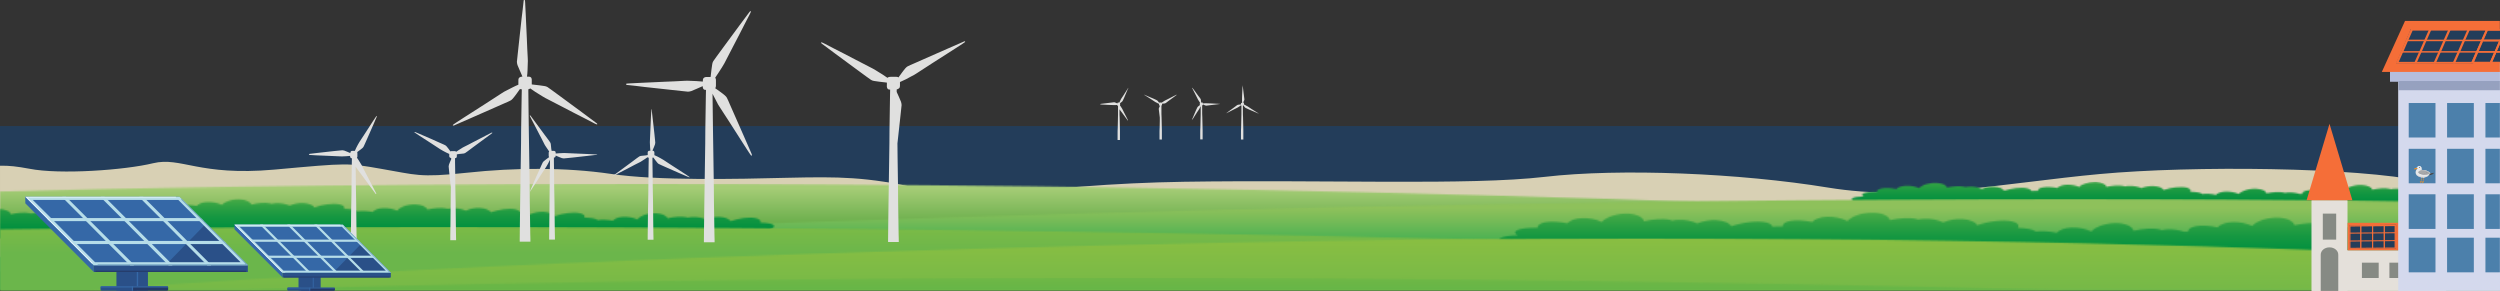 <svg version="1.1" id="Laag_1" xmlns="http://www.w3.org/2000/svg" x="0" y="0" viewBox="0 0 1681.8 195.7" xml:space="preserve" enable-background="new 0 0 1681.8 195.7"><rect x="0" y="0" width="1681.8" height="195.7" fill="#333333" stroke="none"/><style type="text/css">.st0{fill:#233d5a}.st1{fill:#d8d0b4}.st3{fill-rule:evenodd;clip-rule:evenodd;fill:#fff}.st19{fill:#e0e0df}.st20{fill:#2a5088}.st21{fill:#3568a7}.st22{fill:#243a68}.st23{fill:#b6dde9}.st24{fill:#e7f5fb}.st25{fill:#76a9c4}.st26{fill:#e4e0da}.st27{fill:#868a84}.st28{fill:#f56e38}.st31{fill:#4c80ab}.st34{fill:#f49523}.st38{fill:#ef7c2b}.st40{fill:#fff}.st41{fill:#414142}.st44{fill:#a7a9ab}.st46{fill:#808386}</style><path id="Path" class="st0" d="M1681.8 84.8H0v72.7h1681.8z"/><path class="st1" d="M866.5 159.6c-56.6-23.3-72.7-27.3-104.9-27.6s-106.9 2.7-142.9-5.2c-36.1-7.9-54-8-88.9-7.2-34.8.9-87.8 2-118.7-2.6-30.9-4.5-64.4-4.3-97-.8s-34.3 1.3-57.5-2.6c-23.2-4-21.5-4.1-72.1.5-50.7 4.5-62.7-8.8-81.5-4.3-18.8 4.6-62.7 7.8-83.3 3.7-8.1-1.5-13.8-2.2-19.7-2v71.2h907.6c37.2-13.7 48.5-34.1 61.9-48.5 20.7-21.9-46.4 48.7-103 25.4z"/><g id="footer-_x28_1_x29_" transform="translate(.322 .978)"><g id="Group_00000054268152403464217200000012890335326402347407_"><path class="st1" d="M1678.4 24.7c-22.7 1.7-25.6 1.8-48.7-3.1-44.9-9.5-154.6-10.7-217.5-4.9s-123.6 18.8-182.8 9.1-139.9-13.1-190.6-7.2c-50.8 5.9-147.4 1.8-242.7 3.3S627.2 36.7 483.2 55.2 296.9 83.6 201.6 89.3 65 47.9 224 75.8c11 1.9 22.8 3.9 35.2 5.9l1412.5 1.1 6.7-58.1z" transform="translate(.02 99.404)" id="Clipped"/><g id="Clipped_00000036935729403466038450000007301211711592130466_" transform="translate(.02 123.635)"><defs><filter id="Adobe_OpacityMaskFilter" filterUnits="userSpaceOnUse" x="-.3" y="-.9" width="1681.8" height="71.4"><feColorMatrix type="matrix" values="1 0 0 0 0 0 1 0 0 0 0 0 1 0 0 0 0 0 1 0"/></filter></defs><mask maskUnits="userSpaceOnUse" x="-.3" y="-.9" width="1681.8" height="71.4" id="mask-4_00000160176755041516845090000008711958863204178356_"><g filter="url(#Adobe_OpacityMaskFilter)"><path id="path-3_00000076568225256018168740000017507593470494192791_" class="st3" d="M-.3 4.2v66.3h1681.8V37.2C1196.3 6.5 749-.9 432.3-.9 220.3-.9 66.8 2.4-.3 4.2z"/></g></mask><linearGradient id="Path_00000137131940962049561420000008971459844688300938_" gradientUnits="userSpaceOnUse" x1="1314.37" y1="263.931" x2="1314.37" y2="264.403" gradientTransform="matrix(1681.778 0 0 -71.415 -2209637.75 18879.572)"><stop offset="0" stop-color="#68ad4a"/><stop offset=".13" stop-color="#68ad4a"/><stop offset=".86" stop-color="#a5cc76"/><stop offset="1" stop-color="#a5cc76"/></linearGradient><path id="Path_00000027574307337372838910000005605460413621193382_" mask="url(#mask-4_00000160176755041516845090000008711958863204178356_)" fill="url(#Path_00000137131940962049561420000008971459844688300938_)" d="M1681.5-.9H-.3v71.4h1681.8z"/></g><g id="Clipped_00000042715142062905991830000012857921503934356883_" transform="translate(1243.046 122.198)"><defs><filter id="Adobe_OpacityMaskFilter_00000114769912730905890580000011699412977305536950_" filterUnits="userSpaceOnUse" x="-2.1" y="-.9" width="440.6" height="26"><feColorMatrix type="matrix" values="1 0 0 0 0 0 1 0 0 0 0 0 1 0 0 0 0 0 1 0"/></filter></defs><mask maskUnits="userSpaceOnUse" x="-2.1" y="-.9" width="440.6" height="26" id="mask-7_00000121991850591856489540000011734170481218046366_"><g filter="url(#Adobe_OpacityMaskFilter_00000114769912730905890580000011699412977305536950_)"><path id="path-6_00000082338747140323157810000000175545570338617998_" class="st3" d="M155.8 2.7c-2.4-1.1-5.6-1.7-8.8-1.6-3 .1-5.3 1-6.4 2.2-3.5-.7-7.1-.9-9.7-.4-2.3.4-3.4 1.2-3.3 2.3-1.7 0-3.2 0-4.5.1-.1-.8-1.1-1.4-2.9-1.8-3.8-.8-10.3-.1-15.3 1.6-.9-1.4-3.2-2.4-6.5-2.6-3-.2-6.1.4-8.5 1.4-2.4-1.1-5.5-1.7-8.6-1.5-.9 0-1.7.1-2.4.3-.3-.1-.7-.2-1.1-.3-2.9-.6-7.3-.3-11.4.6-.5-1.7-3-2.9-6.8-3.1-4.7-.3-9.8 1.2-12 3.5-2.4-1.1-5.6-1.8-8.8-1.6-3 .1-5.3 1-6.5 2.2-3.5-.7-7.1-.9-9.7-.4-2.3.4-3.4 1.2-3.3 2.3-4.3-.1-7.8.3-9.3 1.1-1 .6-.8 1.3.4 2-3.5.1-6.2.4-7.5 1.1-1.2.7-.7 1.6 1.1 2.4-1.7.2-3.1.5-3.8.9-2.4 1.4 2.2 3.5 10.3 4.8 6.4 1 13.2 1.1 16.9.4 1 0 1.8-.1 2.6-.2.7-.1 1.2-.3 1.7-.5.8.1 1.6.1 2.5 0 3.1-.2 5.5-1 6.6-2.3.8.2 1.7.3 2.6.4 1 .1 2 0 3-.1.4.5 1.2.8 2.5 1.1 4.1.8 11 0 16.2-1.9 2 2.2 6.9 3.7 11.6 3.5.9 0 1.8-.2 2.6-.3.9.2 1.8.4 2.9.4 2.6.1 5.3-.3 7.6-1l.3.3c2 1.3 9.4 1.7 17.1.9.4 1.3 4.6 2.8 10.9 3.7 6.4 1 13.2 1.1 16.9.4.9 0 1.8-.1 2.6-.2.7-.1 1.2-.3 1.7-.5.8.1 1.6.1 2.4 0 3.1-.1 5.5-1 6.6-2.3.8.2 1.7.3 2.6.4 1 .1 2 0 3-.1.4.5 1.3.8 2.5 1.1 4 .8 11 0 16.2-1.9 2 2.2 6.9 3.7 11.6 3.5.9 0 1.8-.2 2.6-.3.9.2 1.8.4 2.9.4 2.6.2 5.3-.3 7.6-1l.3.3c2.1 1.4 10.6 1.7 19 .7 2.9-.4 5.4-.9 7.4-1.4.7.1 1.4.3 2.2.4 6.5 1 13.2 1.1 16.9.4.9 0 1.8-.1 2.6-.2.7-.1 1.2-.3 1.7-.5.8.1 1.6.1 2.4 0 3.1-.2 5.5-1 6.6-2.3.8.2 1.7.3 2.6.4 1 .1 2 0 3-.1.4.5 1.3.8 2.5 1.1 4 .8 11 0 16.2-1.9 2 2.2 6.9 3.7 11.6 3.5.9 0 1.8-.2 2.6-.3.9.2 1.8.4 2.9.4 2.6.1 5.3-.3 7.6-1l.3.3c2.1 1.4 10.6 1.7 19 .7 7.1-.9 11.8-2.5 11.8-3.8 4.1.5 10.4-.3 15.1-2.1 2 2.2 6.9 3.7 11.6 3.5.9 0 1.8-.2 2.6-.3.9.2 1.8.4 2.9.4 2.6.1 5.3-.3 7.6-1l.3.3c2 1.3 9.4 1.7 17.1.9.4 1.3 4.6 2.8 10.9 3.7 6.5 1 13.2 1.1 16.9.4.9 0 1.8-.1 2.6-.2.7-.1 1.2-.3 1.7-.5.8.1 1.6.1 2.5 0 3.1-.2 5.5-1 6.6-2.3.8.2 1.7.3 2.6.4h.3V8c-1.6-.3-3.4-.5-5.1-.4-3 .1-5.3 1-6.5 2.2-3.3-.7-6.7-.9-9.3-.5l-.3-.3c-1.1-.8-4-1.2-7.6-1.3.7-1.2-.2-2.2-2.6-2.8-3.8-.8-10.3-.1-15.3 1.6-.9-1.4-3.2-2.4-6.5-2.6-3-.2-6.1.4-8.5 1.4-2.4-1.1-5.5-1.7-8.6-1.5-.9 0-1.7.1-2.4.3-.3-.1-.7-.2-1.1-.3-2.9-.6-7.3-.3-11.5.6-.5-1.7-3-2.9-6.8-3.1-4.7-.3-9.8 1.3-12 3.5-2.4-1.1-5.6-1.7-8.8-1.6-3 .1-5.3 1-6.5 2.2-3.5-.7-7.1-.9-9.7-.4-2.3.4-3.4 1.2-3.3 2.3h-1.8c-2.2-.7-4.8-1.1-7.3-1-.9 0-1.7.1-2.4.3-.3-.1-.7-.2-1.1-.3-2.9-.6-7.3-.3-11.4.6-.5-1.7-3-2.9-6.8-3.1-4.7-.3-9.7 1.3-12 3.5-2.4-1.1-5.6-1.7-8.8-1.6-3 .1-5.3 1-6.4 2.2-3.3-.7-6.7-.9-9.3-.5l-.3-.3c-1.1-.8-4-1.2-7.7-1.3.7-1.2-.2-2.2-2.6-2.8-3.8-.8-10.3-.1-15.3 1.6-.9-1.4-3.2-2.4-6.5-2.6-3-.2-6.1.4-8.5 1.4-2.4-1.1-5.5-1.7-8.6-1.5-.9 0-1.7.1-2.4.3-.3-.1-.7-.2-1.1-.3-2.9-.6-7.3-.3-11.4.6-.5-1.7-3-2.9-6.8-3.2h-1.1c-4.4 0-8.9 1.5-10.9 3.5"/></g></mask><linearGradient id="Path_00000103236212952126044680000015659558837163501723_" gradientUnits="userSpaceOnUse" x1="-2416.913" y1="250.833" x2="-2416.913" y2="251.747" gradientTransform="matrix(440.58 0 0 -26.009 1065061.5 6542.058)"><stop offset="0" stop-color="#008f3f"/><stop offset=".13" stop-color="#008f3f"/><stop offset=".29" stop-color="#05913f"/><stop offset=".5" stop-color="#159741"/><stop offset=".72" stop-color="#2ea143"/><stop offset=".97" stop-color="#52ae47"/><stop offset="1" stop-color="#58b148"/></linearGradient><path id="Path_00000152221864488608961240000012339964782153696129_" mask="url(#mask-7_00000121991850591856489540000011734170481218046366_)" fill="url(#Path_00000103236212952126044680000015659558837163501723_)" d="M438.5-.9H-2.1v26h440.6z"/></g><g id="Clipped_00000026163067690156004240000011342729326092335783_" transform="translate(.02 133.823)"><defs><filter id="Adobe_OpacityMaskFilter_00000054974032455384618820000002929000907448225421_" filterUnits="userSpaceOnUse" x="-.3" y="-.9" width="1681.8" height="61.2"><feColorMatrix type="matrix" values="1 0 0 0 0 0 1 0 0 0 0 0 1 0 0 0 0 0 1 0"/></filter></defs><mask maskUnits="userSpaceOnUse" x="-.3" y="-.9" width="1681.8" height="61.2" id="mask-10_00000108990384081444369760000016429367921123928250_"><g filter="url(#Adobe_OpacityMaskFilter_00000054974032455384618820000002929000907448225421_)"><path id="path-9_00000039129315486087130990000003575047226680729734_" class="st3" d="M-.3 38.1v22.3h1681.8V1.8c-37.6-.9-136.7-2.7-289.2-2.7-289.8 0-772.5 6.6-1392.6 39z"/></g></mask><linearGradient id="Path_00000062875274826238964640000014215919636610679948_" gradientUnits="userSpaceOnUse" x1="1314.37" y1="252.177" x2="1314.37" y2="252.841" gradientTransform="matrix(1681.778 0 0 -61.247 -2209637.75 15484.38)"><stop offset="0" stop-color="#2faa4f"/><stop offset=".13" stop-color="#2faa4f"/><stop offset=".35" stop-color="#50b253"/><stop offset=".68" stop-color="#7cbc58"/><stop offset=".84" stop-color="#8ec15b"/><stop offset="1" stop-color="#8ec15b"/></linearGradient><path id="Path_00000134252301635582179620000017982510060106841010_" mask="url(#mask-10_00000108990384081444369760000016429367921123928250_)" fill="url(#Path_00000062875274826238964640000014215919636610679948_)" d="M1681.5-.9H-.3v61.2h1681.8z"/></g><g id="Clipped_00000055685854500915754290000010713112556017992606_" transform="translate(1004.473 142.752)"><defs><filter id="Adobe_OpacityMaskFilter_00000002362139003050004480000013933558745462536884_" filterUnits="userSpaceOnUse" x="-3.1" y="-.9" width="680.1" height="41.9"><feColorMatrix type="matrix" values="1 0 0 0 0 0 1 0 0 0 0 0 1 0 0 0 0 0 1 0"/></filter></defs><mask maskUnits="userSpaceOnUse" x="-3.1" y="-.9" width="680.1" height="41.9" id="mask-13_00000052816851884935670800000007526156874392628870_"><g filter="url(#Adobe_OpacityMaskFilter_00000002362139003050004480000013933558745462536884_)"><path id="path-12_00000074424643255094472140000008845911745150222750_" class="st3" d="M237.4 4.7c-3.6-1.8-8.6-2.8-13.3-2.6-4.6.2-8.1 1.6-9.8 3.5-5.3-1.1-10.9-1.4-14.8-.7-3.5.7-5.1 2-5 3.7-2.5 0-4.9 0-7 .2-.2-1.3-1.6-2.3-4.3-2.9-5.8-1.3-15.6-.1-23.3 2.6-1.3-2.2-4.9-3.8-9.9-4.1-4.5-.3-9.2.6-13 2.2-3.6-1.7-8.4-2.7-13.1-2.4-1.3.1-2.6.2-3.7.5-.5-.2-1-.3-1.6-.5-4.4-1-11.1-.5-17.4.9-.8-2.7-4.6-4.7-10.3-5.1C83.7-.4 76 2 72.7 5.6 69.1 3.8 64.1 2.8 59.4 3c-4.6.2-8.1 1.6-9.8 3.5-5.5-1.1-11-1.4-15-.7-3.4.7-5.1 2-5 3.7-6.5-.1-11.9.5-14.1 1.8-1.6.9-1.2 2.1.6 3.3-5.3.1-9.5.7-11.4 1.8-1.8 1.1-1 2.5 1.7 3.9-2.5.3-4.6.8-5.7 1.5-3.7 2.3 3.3 5.7 15.7 7.7 9.8 1.6 20 1.8 25.8.7 1.4 0 2.8-.2 4-.4 1-.2 1.9-.5 2.6-.8 1.2.1 2.5.1 3.8.1 4.8-.2 8.3-1.7 10-3.7 1.2.3 2.5.5 4 .6s3.1.1 4.6-.1c.7.7 1.9 1.3 3.8 1.7 6.2 1.3 16.8 0 24.6-3.1 3.1 3.6 10.5 6 17.6 5.7 1.4-.1 2.8-.3 4-.5 1.3.4 2.8.6 4.5.7 4 .2 8.1-.4 11.6-1.6.1.2.3.3.5.5 3 2.1 14.3 2.7 26.1 1.4.6 2.1 7 4.5 16.6 6 9.8 1.6 20.1 1.8 25.8.7 1.4 0 2.8-.2 4-.4 1-.2 1.9-.5 2.6-.8 1.2.1 2.5.1 3.8.1 4.8-.2 8.4-1.7 10-3.7 1.2.3 2.5.5 4 .6s3.1.1 4.6-.1c.7.7 1.9 1.3 3.8 1.7 6.1 1.3 16.8 0 24.6-3.1 3.1 3.6 10.5 6 17.6 5.7 1.4-.1 2.8-.3 4-.5 1.3.4 2.8.6 4.5.7 4 .2 8.1-.4 11.6-1.6.1.2.3.3.5.5 3.2 2.3 16.2 2.8 29 1.1 4.4-.6 8.2-1.4 11.2-2.2l3.3.6c9.8 1.6 20.1 1.8 25.7.7 1.4 0 2.8-.2 4-.4 1-.2 1.9-.5 2.6-.8 1.2.1 2.5.1 3.8.1 4.8-.2 8.3-1.7 10-3.7 1.2.3 2.5.5 4 .6s3.1.1 4.6-.1c.7.7 1.9 1.3 3.8 1.7 6.2 1.3 16.8 0 24.7-3.1 3.1 3.6 10.5 6 17.6 5.7 1.4-.1 2.8-.3 4-.5 1.3.4 2.8.6 4.4.7 4 .2 8.1-.4 11.6-1.6.1.2.3.3.5.5 3.2 2.3 16.2 2.8 29 1.1 10.8-1.5 18-4 18-6.2 6.3.8 15.9-.5 23.1-3.3 3.1 3.6 10.5 6 17.6 5.7 1.4-.1 2.8-.3 4-.5 1.3.4 2.8.6 4.5.7 4 .2 8.1-.4 11.6-1.6.1.2.3.3.5.5 3 2.1 14.3 2.7 26.1 1.4.6 2.1 7 4.5 16.6 6 9.8 1.6 20.1 1.8 25.8.7 1.4 0 2.8-.2 4-.4 1-.2 1.9-.5 2.6-.8 1.2.1 2.5.1 3.8.1 4.8-.2 8.3-1.7 10-3.7 1.2.3 2.5.5 4 .6s3.1.1 4.6-.1c.7.7 1.9 1.3 3.8 1.7.3.1.7.1 1 .2v-25c-1.3.7-2.4 1.6-3.3 2.5-3.6-1.8-8.5-2.8-13.3-2.6-4.6.2-8.1 1.6-9.8 3.5-5.1-1-10.2-1.4-14.1-.8-.1-.1-.3-.3-.5-.4-1.7-1.2-6-1.9-11.6-2.1 1.1-1.9-.2-3.6-4-4.4-5.8-1.3-15.6-.1-23.3 2.6-1.3-2.2-4.9-3.8-9.9-4.1-4.5-.3-9.2.6-13 2.2-3.6-1.7-8.4-2.7-13.1-2.4-1.3.1-2.6.2-3.7.5-.5-.2-1-.3-1.6-.5-4.4-1-11.1-.5-17.4.9-.8-2.7-4.6-4.7-10.3-5.1-7.2-.4-14.9 2-18.2 5.6-3.6-1.8-8.5-2.8-13.4-2.6-4.6.2-8.1 1.6-9.8 3.5-5.3-1.1-10.9-1.4-14.8-.7-3.5.7-5.1 2-5 3.7h-2.8c-3.3-1.2-7.3-1.8-11.2-1.6-1.3.1-2.6.2-3.7.5-.5-.2-1-.3-1.6-.5-4.4-1-11.1-.5-17.4.9-.8-2.7-4.6-4.7-10.3-5.1-7.2-.4-14.9 2-18.2 5.6-3.6-1.8-8.5-2.8-13.4-2.6-4.6.2-8.1 1.6-9.8 3.5-5-1-10.2-1.4-14.1-.8-.1-.1-.3-.3-.5-.4-1.7-1.2-6.1-1.9-11.6-2.1 1.1-1.9-.2-3.6-4-4.4-5.8-1.3-15.6-.1-23.3 2.6-1.3-2.2-4.9-3.8-9.9-4.1-4.5-.3-9.2.6-13 2.2-3.6-1.7-8.4-2.7-13.1-2.4-1.3.1-2.6.2-3.7.5-.5-.2-1-.3-1.6-.5-4.4-1-11.1-.5-17.4.9-.8-2.7-4.6-4.7-10.3-5.1h-1.7c-6.7 0-13.5 2.3-16.6 5.7"/></g></mask><linearGradient id="Path_00000108299567418977674950000006101377349018376118_" gradientUnits="userSpaceOnUse" x1="-1700.141" y1="238.656" x2="-1700.141" y2="239.57" gradientTransform="matrix(680.09 0 0 -41.89 1156585.75 10031.978)"><stop offset="0" stop-color="#008f3f"/><stop offset=".13" stop-color="#008f3f"/><stop offset=".29" stop-color="#05913f"/><stop offset=".5" stop-color="#159741"/><stop offset=".72" stop-color="#2ea143"/><stop offset=".97" stop-color="#52ae47"/><stop offset="1" stop-color="#58b148"/></linearGradient><path id="Path_00000045580090770946403410000005091880779963958690_" mask="url(#mask-13_00000052816851884935670800000007526156874392628870_)" fill="url(#Path_00000108299567418977674950000006101377349018376118_)" d="M677-.9H-3.1V41H677z"/></g><g id="Clipped_00000070812695748027792860000010271471054738353306_" transform="translate(0 133.464)"><defs><filter id="Adobe_OpacityMaskFilter_00000094587108765229332460000008471505905221195933_" filterUnits="userSpaceOnUse" x="-.3" y="-1" width="522.2" height="33.7"><feColorMatrix type="matrix" values="1 0 0 0 0 0 1 0 0 0 0 0 1 0 0 0 0 0 1 0"/></filter></defs><mask maskUnits="userSpaceOnUse" x="-.3" y="-1" width="522.2" height="33.7" id="mask-16_00000137845431333641650960000012579520270218750397_"><g filter="url(#Adobe_OpacityMaskFilter_00000094587108765229332460000008471505905221195933_)"><path id="path-15_00000113330886496701510750000012648481658667593889_" class="st3" d="M148.7 3.2c-2.9-1.2-6.5-1.9-9.9-1.7-3.3.2-5.6 1.2-6.7 2.6-4-.7-7.9-.9-10.7-.3-2.4.5-3.5 1.5-3.2 2.7-4.7 0-8.5.5-9.9 1.5-1 .7-.6 1.5.8 2.3-3.8.1-6.8.6-8 1.4-.3.2-.5.5-.5.7-1.7-.3-3.5-.4-5.3-.3-3.3.2-5.6 1.2-6.7 2.6-3.7-.7-7.5-.9-10.2-.4-.1-.1-.2-.2-.4-.3-1.3-.9-4.6-1.3-8.6-1.4.5-1.4-.6-2.6-3.4-3.1-4.3-.8-11.2.1-16.5 2.1-1.2-1.6-3.9-2.7-7.6-2.9-3.3-.1-6.6.5-9.1 1.7-2.8-1.2-6.3-1.8-9.6-1.6-1 .1-1.8.2-2.6.4l-1.2-.3c-3.3-.6-8-.3-12.4.8-.6-1.9-3.4-3.2-7.3-3.5V26c3-.5 6-1.3 8.5-2.3 2.6 2.5 8.2 4.2 13.3 3.9 1-.1 2-.2 2.8-.4 1 .2 2.1.4 3.3.5 2.9.1 5.8-.4 8.1-1.3l.4.4c2.4 1.5 10.5 1.8 18.9.8.7 1.5 5.5 3.1 12.6 4.1 7.2 1 14.6 1 18.5.2 1 0 2-.1 2.8-.3.7-.2 1.3-.4 1.8-.6.9.1 1.8.1 2.7 0 3.4-.2 5.8-1.3 6.8-2.8.9.2 1.9.3 2.9.4 1.1 0 2.2 0 3.3-.1.6.5 1.5.9 2.9 1.2 3.1.6 7.5.3 11.6-.6 3.2.3 6.2.3 8.7.2 2.9 1.3 6.7 2.1 10.2 1.9 1-.1 2-.2 2.8-.4 1 .2 2.1.4 3.3.5 2.9.1 5.8-.4 8.1-1.3l.4.4c2.6 1.6 11.9 1.8 20.9.5 4.7-.7 8.4-1.7 10.4-2.8.8.1 1.7.1 2.5 0 1-.1 2-.2 2.8-.4 1 .2 2.1.4 3.3.5 2.9.1 5.8-.4 8.1-1.3l.4.4c2.4 1.5 10.5 1.8 18.9.8.7 1.5 5.5 3.1 12.6 4.1 7.2 1 14.6 1.1 18.5.2 1 0 2-.1 2.9-.3.7-.2 1.3-.4 1.8-.6.9.1 1.8.1 2.7 0 3.4-.2 5.8-1.3 6.8-2.8.9.2 1.9.3 2.9.4 1.1.1 2.2 0 3.3-.1.6.5 1.5.9 2.9 1.2 4.6.9 12-.2 17.3-2.5 2.6 2.5 8.2 4.2 13.3 3.9 1-.1 2-.2 2.8-.4 1 .2 2.1.4 3.3.5 2.9.1 5.8-.4 8.1-1.3l.4.4c2.6 1.6 11.9 1.8 20.9.5 7.6-1.2 12.5-3.1 12.2-4.7 1.6-.2 3.1-.6 4.5-1.1l.4.4c2.4 1.5 10.5 1.8 18.9.8.7 1.5 5.5 3.1 12.6 4.1 7.2 1 14.6 1.1 18.5.2 1 0 2-.2 2.9-.3.7-.2 1.3-.4 1.8-.6.9.1 1.8.1 2.7 0 3.4-.2 5.8-1.3 6.8-2.8.9.2 1.9.3 2.9.4 1.1 0 2.2 0 3.3-.1.6.5 1.5.9 2.9 1.2 4.6.9 12-.2 17.3-2.5 2.6 2.5 8.2 4.2 13.3 3.9 1-.1 2-.2 2.8-.4 1 .2 2.1.4 3.3.5 2.9.1 5.8-.4 8.1-1.3l.4.4c2.6 1.6 11.9 1.8 20.9.5 9-1.4 14.2-3.8 11.6-5.4-.2-.2-.5-.3-.9-.4 2.7-.9 4.1-1.9 3.8-2.8 5.7-1.4 8.6-3.2 6.6-4.5-1.3-.9-4.6-1.3-8.6-1.4.5-1.4-.6-2.6-3.4-3.1-4.3-.8-11.2.1-16.5 2.1-1.2-1.6-3.9-2.7-7.6-2.9-3.3-.1-6.6.5-9.1 1.7-2.8-1.2-6.3-1.8-9.6-1.6-.9.1-1.8.2-2.6.4l-1.2-.3c-3.3-.6-8-.3-12.4.8-.9-1.9-3.8-3.3-7.9-3.5-5.2-.2-10.4 1.6-12.4 4.2-2.8-1.2-6.4-1.9-9.8-1.7-3.3.2-5.6 1.2-6.7 2.6-3.7-.7-7.5-.9-10.2-.4-.1-.1-.2-.2-.4-.3-1.3-.9-4.6-1.3-8.6-1.4.5-1.4-.6-2.6-3.4-3.1-4.3-.8-11.2.1-16.5 2.1-1.2-1.6-3.9-2.7-7.6-2.9-3.3-.1-6.6.5-9.1 1.7-2-.8-4.3-1.4-6.7-1.6-.4-.8-1.5-1.4-3.3-1.8-4.3-.8-11 .1-16.2 2-1.2-1.6-3.9-2.7-7.6-2.9-3.4-.2-6.8.6-9.3 1.8-2.8-1.2-6.3-1.8-9.6-1.6-1 .1-1.8.2-2.6.4l-1.2-.3c-3.3-.6-8-.3-12.4.8-.9-1.9-3.8-3.3-8-3.5-5.2-.2-10.4 1.6-12.4 4.2-2.8-1.2-6.4-1.9-9.8-1.7-3.3.2-5.6 1.2-6.7 2.6-3.7-.7-7.5-.9-10.2-.4-.1-.1-.2-.2-.4-.3-1.3-.9-4.6-1.3-8.6-1.4.5-1.4-.6-2.6-3.4-3.1-4.3-.8-11.2.1-16.5 2.1-1.2-1.6-3.9-2.7-7.6-2.9-3.3-.1-6.6.5-9.1 1.7-2.8-1.2-6.3-1.8-9.6-1.6-.9.1-1.8.2-2.6.4l-1.2-.3c-3.3-.6-8-.3-12.4.8-.9-1.9-3.8-3.3-7.9-3.5h-.9c-4.9 0-9.6 1.8-11.6 4.2"/></g></mask><linearGradient id="Path_00000011022445443074625580000018321770025817596321_" gradientUnits="userSpaceOnUse" x1="1312.692" y1="244.591" x2="1312.692" y2="245.508" gradientTransform="matrix(522.158 0 0 -33.72 -685171.688 8274.634)"><stop offset="0" stop-color="#008f3f"/><stop offset=".13" stop-color="#008f3f"/><stop offset=".29" stop-color="#05913f"/><stop offset=".5" stop-color="#159741"/><stop offset=".72" stop-color="#2ea143"/><stop offset=".97" stop-color="#52ae47"/><stop offset="1" stop-color="#58b148"/></linearGradient><path id="Path_00000096042795522803890500000014429621623932098470_" mask="url(#mask-16_00000137845431333641650960000012579520270218750397_)" fill="url(#Path_00000011022445443074625580000018321770025817596321_)" d="M521.9-1H-.3v33.7h522.2z"/></g><g id="Clipped_00000013884634117419403800000005690688446840159406_" transform="translate(.02 152.621)"><defs><filter id="Adobe_OpacityMaskFilter_00000060005626071373964890000009365403424169791137_" filterUnits="userSpaceOnUse" x="-.3" y="-.9" width="1681.8" height="43"><feColorMatrix type="matrix" values="1 0 0 0 0 0 1 0 0 0 0 0 1 0 0 0 0 0 1 0"/></filter></defs><mask maskUnits="userSpaceOnUse" x="-.3" y="-.9" width="1681.8" height="43" id="mask-19_00000176726390734623119980000000751876166879380362_"><g filter="url(#Adobe_OpacityMaskFilter_00000060005626071373964890000009365403424169791137_)"><path id="path-18_00000034051836496219972300000005887073685253560244_" class="st3" d="M-.3.7v41.4h1681.8v-9C1134.4 4.5 606.5-.9 287.8-.9 141.6-.9 39.4.2-.3.7z"/></g></mask><linearGradient id="Path_00000036219473176587858720000014796646363257062571_" gradientUnits="userSpaceOnUse" x1="1314.37" y1="229.256" x2="1314.37" y2="230.381" gradientTransform="matrix(1681.778 0 0 -42.429 -2209637.75 9749.898)"><stop offset="0" stop-color="#6bb64b"/><stop offset=".13" stop-color="#6bb64b"/><stop offset=".86" stop-color="#8cbf41"/><stop offset="1" stop-color="#8cbf41"/></linearGradient><path id="Path_00000031908184083282916480000006888335861106978733_" mask="url(#mask-19_00000176726390734623119980000000751876166879380362_)" fill="url(#Path_00000036219473176587858720000014796646363257062571_)" d="M1681.5-.9H-.3v43h1681.8z"/></g><g id="Clipped_00000141431047254983809180000003357591029482940851_" transform="translate(59.57 160.292)"><defs><filter id="Adobe_OpacityMaskFilter_00000154389059091577696780000009196017756709975188_" filterUnits="userSpaceOnUse" x="-.3" y="-.9" width="1622.2" height="34.8"><feColorMatrix type="matrix" values="1 0 0 0 0 0 1 0 0 0 0 0 1 0 0 0 0 0 1 0"/></filter></defs><mask maskUnits="userSpaceOnUse" x="-.3" y="-.9" width="1622.2" height="34.8" id="mask-22_00000022562421102525349820000008304489090541893299_"><g filter="url(#Adobe_OpacityMaskFilter_00000154389059091577696780000009196017756709975188_)"><path id="path-21_00000130615606789342556280000008811617489002065839_" class="st3" d="M755.1 2.2C355.8 10.7 113.4 25.4-.3 33.9h1622.2V12.2C1561.4 9.1 1343.8-.9 1042.6-.9 953.4-.9 857 0 755.1 2.2z"/></g></mask><linearGradient id="Path_00000052097742341281143500000009056008725613119671_" gradientUnits="userSpaceOnUse" x1="1135.694" y1="217.338" x2="1135.694" y2="219.259" gradientTransform="matrix(1622.209 0 0 -34.779 -1841521.25 7619.935)"><stop offset="0" stop-color="#6bb64b"/><stop offset=".13" stop-color="#6bb64b"/><stop offset="1" stop-color="#8cbf41"/></linearGradient><path id="Path_00000045621175983125300450000013342623630709434293_" mask="url(#mask-22_00000022562421102525349820000008304489090541893299_)" fill="url(#Path_00000052097742341281143500000009056008725613119671_)" d="M1621.9-.9H-.3v34.8h1622.2z"/></g><g id="Clipped_00000128456924473411395640000010521677826077159831_" transform="translate(158.252 186.9)"><defs><filter id="Adobe_OpacityMaskFilter_00000092428845285881296590000012672841140845169808_" filterUnits="userSpaceOnUse" x="-.3" y="-.9" width="1230.4" height="8.1"><feColorMatrix type="matrix" values="1 0 0 0 0 0 1 0 0 0 0 0 1 0 0 0 0 0 1 0"/></filter></defs><mask maskUnits="userSpaceOnUse" x="-.3" y="-.9" width="1230.4" height="8.1" id="mask-25_00000183212369272930802590000007012772907351570057_"><g filter="url(#Adobe_OpacityMaskFilter_00000092428845285881296590000012672841140845169808_)"><path id="path-24_00000136391370555649136550000005915315012835101824_" class="st3" d="M-.3 7.2h1230.4C993.8 1.3 780.3-.9 595.2-.9 336.2-.9 132.6 3.3-.3 7.2z"/></g></mask><linearGradient id="Path_00000065757942726834610680000001012023848240220044_" gradientUnits="userSpaceOnUse" x1="839.386" y1="129.723" x2="839.386" y2="137.694" gradientTransform="matrix(1230.396 0 0 -8.15 -1032162.813 1121.722)"><stop offset="0" stop-color="#2faa4f"/><stop offset=".13" stop-color="#2faa4f"/><stop offset=".69" stop-color="#5ab348"/><stop offset="1" stop-color="#6eb746"/></linearGradient><path id="Path_00000024001071366079131950000000555767954651667124_" mask="url(#mask-25_00000183212369272930802590000007012772907351570057_)" fill="url(#Path_00000065757942726834610680000001012023848240220044_)" d="M1230.1-.9H-.3v8.1h1230.4z"/></g><path id="Path_00000065051966984902348730000016698482520178283940_" class="st19" d="M401.6 82.4s0-.1-.1-.1c-.2-.2-.4-.3-.6-.5-3-2.2-6-4.5-9-6.7-4.9-3.6-9.8-7.3-14.8-10.9-2-1.5-4-2.9-6-4.4-1-.7-2.1-1.5-3.1-2.2-.6-.4-1.4-.6-2.1-.7-1.2-.2-2.3-.3-3.5-.5-1.4-.1-2.9-.3-4.3-.5-.2 0-.5-.1-.7-.1v-2.9c0-.5 0-1-.3-1.5-.4-.6-1-.8-1.7-.8h-1.2c.4-2.8.4-5.7.5-8.5.1-1.4.1-2.7 0-4.1-.3-4.3-.4-8.6-.6-12.8-.3-5.8-.5-11.6-.8-17.4l-.3-6c0-.5 0-1.1-.1-1.6v-.3c0-.2-.1-.4-.1-.6s-.1-.3-.2-.3h-.2c-.1 0-.2.1-.3.1l-.1.1c-.1.2-.1.5-.1.7-.4 3.7-.8 7.5-1.3 11.2-.7 6.1-1.4 12.2-2 18.3-.3 2.5-.5 4.9-.8 7.4-.1 1.3-.3 2.5-.4 3.8 0 .7.2 1.5.4 2.2.4 1.1.9 2.2 1.4 3.3.6 1.3 1.2 2.6 1.7 3.9.1.2.1.4.2.6-.3 0-.7 0-1 .1-.2 0-.3.1-.5.2h-.1c-.1.1-.2.1-.3.2-.3.2-.5.5-.6.7-.2.4-.2.9-.2 1.4V56c-2.7 1.1-5.2 2.5-7.8 3.8-1.2.6-2.4 1.2-3.5 2-3.6 2.4-7.2 4.7-10.8 7-4.9 3.1-9.8 6.3-14.7 9.4l-5.1 3.3c-.4.3-.9.6-1.3.9-.1.1-.2.1-.3.2-.2.1-.3.2-.4.4-.2.1-.2.2-.2.3l.1.1h.1c.1.1.2.1.3.1h.1c.2 0 .5-.2.7-.3 3.4-1.5 6.9-3 10.3-4.5 5.6-2.5 11.2-4.9 16.8-7.4 2.3-1 4.5-2 6.8-3 1.2-.5 2.4-1 3.5-1.6.7-.3 1.2-.9 1.7-1.4.8-.9 1.5-1.9 2.2-2.8.8-1.2 1.7-2.3 2.5-3.5l.1-.1c.4.2.8.2 1.2.2 0 1.7 0 3.3-.1 5-.1 4.3-.1 8.7-.2 13-.1 6-.2 12-.2 18.1l-.3 20.3-.3 19.5c-.1 5.3-.1 10.6-.2 15.9 0 3.1-.1 6.3-.1 9.4v1.3h7.2s0-3.6-.1-5.2c-.1-4.3-.1-8.6-.2-13-.1-6-.2-12-.2-18.1l-.3-20.3-.3-19.5c-.1-5.3-.1-10.6-.2-15.9 0-3.1-.1-6.3-.1-9.4v-1.1c.1 0 .2 0 .3-.1.4-.1.7-.3 1-.5 2.1 1.6 4.4 3 6.7 4.4 1.2.7 2.3 1.5 3.5 2.1 3.8 1.9 7.6 3.9 11.4 5.9 5.2 2.7 10.3 5.4 15.5 8 1.8.9 3.6 1.9 5.4 2.8.5.2.9.5 1.4.7.1 0 .2.1.3.1.2.1.4.1.5.2.2.1.3.1.3 0v-.5"/><path id="Path_00000129887075346866000630000014485776458575160227_" class="st19" d="M505.2 102.3c-1.5-3.4-3-6.9-4.5-10.3-2.5-5.6-4.9-11.2-7.4-16.8-1-2.3-2-4.5-3-6.8-.5-1.2-1-2.4-1.6-3.5-.3-.7-.9-1.2-1.4-1.7-.9-.8-1.9-1.5-2.8-2.2-1.2-.8-2.3-1.7-3.5-2.5l-.2-.2c.4-.4.5-1 .5-1.6v-3.6c0-.5 0-1-.3-1.5-.1-.1-.1-.2-.2-.3 1.5-2.1 2.8-4.3 4.2-6.4.7-1.2 1.5-2.3 2.1-3.5 1.9-3.8 3.9-7.6 5.9-11.4 2.7-5.2 5.4-10.3 8-15.5.9-1.8 1.9-3.6 2.8-5.4.2-.5.5-.9.7-1.4.1-.1.1-.2.1-.3.1-.2.1-.4.2-.5.1-.2.1-.3 0-.3h-.5s-.1 0-.1.1c-.2.2-.3.4-.5.6-2.2 3-4.5 6-6.7 9-3.6 4.9-7.3 9.8-10.9 14.8-1.5 2-2.9 4-4.4 6-.7 1-1.5 2.1-2.2 3.1-.4.6-.6 1.4-.7 2.1-.2 1.2-.3 2.3-.5 3.5-.1 1.4-.3 2.9-.5 4.3 0 .2-.1.5-.1.7h-2.2c-.4 0-.9 0-1.3.1-.2 0-.3.1-.5.2h-.1c-.1.1-.2.1-.3.2-.3.2-.5.5-.6.7-.2.4-.2.9-.2 1.4v.5c-2.8-.3-5.7-.4-8.5-.5-1.4-.1-2.7-.1-4.1 0-4.3.3-8.6.4-12.8.6-5.8.3-11.6.5-17.4.8l-6 .3c-.5 0-1.1.1-1.6.1h-.3c-.2 0-.4.1-.6.1s-.3.1-.3.2v.2c.1.1.1.2.1.3l.1.1c.2.1.5.1.7.1 3.7.4 7.5.8 11.2 1.3 6.1.7 12.2 1.4 18.3 2 2.5.3 4.9.5 7.4.8 1.3.1 2.5.3 3.8.4.7 0 1.5-.2 2.2-.4 1.1-.4 2.2-.9 3.3-1.4 1.3-.6 2.6-1.2 3.9-1.7.2-.1.3-.1.5-.2 0 .8.1 1.6.7 2.1.4.4 1 .4 1.5.4 0 1.7 0 3.3-.1 5-.1 4.3-.1 8.7-.2 13-.1 6-.2 12-.2 18.1l-.3 20.3-.3 19.5c-.1 5.3-.1 10.6-.2 15.9 0 3.1-.1 6.3-.1 9.4v1.3h7.2s0-3.6-.1-5.2c-.1-4.3-.1-8.6-.2-13-.1-6-.2-12-.2-18.1l-.3-20.3-.3-19.5c-.1-5.3-.1-10.6-.2-15.9 0-2.6-.1-5.3-.1-7.9.9 1.8 1.8 3.6 2.8 5.4.6 1.2 1.2 2.4 2 3.5 2.4 3.6 4.7 7.2 7 10.8 3.1 4.9 6.3 9.8 9.4 14.7l3.3 5.1c.3.4.6.9.9 1.3.1.1.1.2.2.3.1.2.2.3.4.4.1.2.2.2.3.2l.1-.1v-.1c.1-.1.1-.2.1-.3v-.1c-.1-.5-.2-.7-.3-.9"/><path id="Path_00000116916824311398706200000009087978154556359313_" class="st19" d="M648.9 27c-.1-.1-.2-.2-.3-.2h-.1c-.2 0-.5.2-.7.3-3.4 1.5-6.9 3-10.3 4.5-5.6 2.4-11.2 4.9-16.8 7.4-2.3 1-4.5 2-6.8 3-1.2.5-2.4 1-3.5 1.6-.7.3-1.2.9-1.7 1.4-.8.9-1.5 1.9-2.2 2.8l-2.4 3.3c-.4-.3-.8-.4-1.3-.4h-3.7c-.4 0-.9 0-1.3.1-.2 0-.3.1-.5.2h-.1c-.1.1-.2.1-.3.2-.1.1-.2.1-.2.2-2-1.5-4.2-2.8-6.3-4.1-1.2-.7-2.3-1.5-3.5-2.1-3.8-1.9-7.6-3.9-11.4-5.9-5.2-2.7-10.3-5.4-15.5-8-1.8-.9-3.6-1.9-5.4-2.8-.5-.2-.9-.5-1.4-.7-.1 0-.2-.1-.3-.1-.2-.1-.4-.1-.5-.2-.2-.1-.3-.1-.3 0v.5s0 .1.1.1c.2.2.4.3.6.5 3 2.2 6 4.5 9 6.7 4.9 3.6 9.8 7.3 14.8 10.9 2 1.5 4 2.9 6 4.4 1 .7 2.1 1.5 3.1 2.2.6.4 1.4.6 2.1.7 1.2.2 2.3.3 3.5.5 1.4.1 2.9.3 4.3.5.2 0 .4.1.7.1v.9c0 1.1-.3 2.6.7 3.4.4.4 1 .4 1.5.4 0 1.7 0 3.3-.1 5-.1 4.3-.1 8.6-.2 13-.1 6-.2 12-.2 18.1l-.3 20.3-.3 19.5c-.1 5.3-.1 10.6-.2 15.9 0 3.1-.1 6.3-.1 9.4v1.3h7.2s0-3.6-.1-5.2c-.1-4.3-.1-8.7-.2-13-.1-6-.2-12-.2-18.1l-.3-20.3c0-3.2-.1-6.5-.1-9.7.5-4.9 1.1-9.7 1.6-14.6.3-2.5.5-4.9.8-7.4.1-1.3.3-2.5.4-3.8 0-.7-.2-1.5-.4-2.2-.4-1.1-.9-2.2-1.4-3.3l-1.5-3.3v-1.7c.1 0 .2 0 .3-.1.5-.1 1-.4 1.4-.8.4-.4.5-1 .5-1.6v-2.5c2.7-1.1 5.3-2.5 7.8-3.9 1.2-.6 2.4-1.2 3.5-2 3.6-2.4 7.2-4.7 10.8-7 4.9-3.1 9.8-6.3 14.7-9.4l5.1-3.3c.4-.3.9-.6 1.3-.9.1-.1.2-.1.3-.2.2-.1.3-.2.4-.4 0 .2.1.1-.1-.1.1.1.1.1 0 0"/><path id="Path_00000066486133965216981820000006326844830344286385_" class="st19" d="M411.6 117.7c.1-.2.2-.2.3-.3 1.6-1.2 3.3-2.4 4.9-3.6 2.7-2 5.3-3.9 8-5.9 1.1-.8 2.1-1.6 3.2-2.4.6-.4 1.1-.8 1.7-1.2.3-.2.7-.3 1.1-.4.6-.1 1.3-.2 1.9-.2.8-.1 1.5-.1 2.3-.3.1 0 .3 0 .4-.1v-1.6c0-.3 0-.5.2-.8s.6-.5.9-.5h.7c-.2-1.5-.2-3.1-.3-4.6 0-.7-.1-1.5 0-2.2l.3-6.9c.1-3.1.3-6.3.4-9.4 0-1.1.1-2.2.2-3.3v-1.4c0-.1 0-.2.1-.1 0 0 .1 0 .1.1v.1c0 .1 0 .3.1.4.2 2 .5 4 .7 6 .4 3.3.7 6.6 1.1 9.8.1 1.3.3 2.6.4 4 .1.7.2 1.4.2 2.1 0 .4-.1.8-.2 1.2-.2.6-.5 1.2-.7 1.8l-.9 2.1c0 .1-.1.2-.1.3.2 0 .4 0 .5.1.1 0 .2.1.2.1.1 0 .1.1.2.1.1.1.3.2.3.4.1.2.1.5.1.8v1.5c1.4.6 2.8 1.3 4.2 2.1.6.3 1.3.7 1.9 1.1 1.9 1.3 3.9 2.5 5.8 3.8 2.6 1.7 5.3 3.4 7.9 5.1l2.7 1.8c.2.2.5.3.7.5.1 0 .1.1.2.1.1.1.2.1.2.2l.1.1-.1.1h-.1c-.1 0-.2-.1-.4-.1-1.8-.8-3.7-1.6-5.6-2.4-3-1.3-6-2.6-9.1-4-1.2-.5-2.4-1.1-3.6-1.6-.6-.3-1.3-.6-1.9-.9-.4-.2-.6-.5-.9-.8l-1.2-1.5c-.4-.6-.9-1.3-1.4-1.9v-.1c-.2.1-.4.1-.7.1v2.7c0 2.3.1 4.7.1 7 0 3.2.1 6.5.1 9.7.1 3.6.1 7.3.2 10.9 0 3.5.1 7 .1 10.5 0 2.9.1 5.7.1 8.6 0 1.7 0 3.4.1 5.1v.7h-3.9v-2.8c0-2.3.1-4.7.1-7 0-3.2.1-6.5.1-9.7.1-3.6.1-7.3.2-10.9 0-3.5.1-7 .1-10.5 0-2.9.1-5.7.1-8.6 0-1.7 0-3.4.1-5.1v-.6h-.2c-.2 0-.4-.1-.6-.3-1.2.9-2.4 1.6-3.6 2.4-.6.4-1.2.8-1.9 1.1-2.1 1-4.1 2.1-6.2 3.2-2.8 1.4-5.6 2.9-8.3 4.3-1 .5-1.9 1-2.9 1.5-.3.1-.5.3-.8.4-.1 0-.1.1-.2.1s-.2.1-.3.1c-.1 0-.2.1-.2 0 .8 0 .8 0 .7-.2.1.1.1.1 0 0 .1 0 .1 0 0 0"/><path id="Path_00000137093949478828725850000014568833876883992992_" class="st19" d="M355.9 128.4c.8-1.8 1.6-3.7 2.4-5.6 1.3-3 2.6-6.1 4-9 .5-1.2 1.1-2.4 1.6-3.6.3-.6.6-1.3.9-1.9.2-.4.5-.6.8-.9l1.5-1.2c.6-.5 1.3-.9 1.9-1.4l.1-.1c-.2-.2-.3-.5-.3-.8v-2c0-.3 0-.5.2-.8 0-.1.1-.1.1-.2-.8-1.1-1.5-2.3-2.3-3.4-.4-.6-.8-1.2-1.1-1.9-1-2.1-2.1-4.1-3.2-6.2-1.4-2.8-2.9-5.6-4.3-8.3-.5-1-1-1.9-1.5-2.9-.1-.3-.3-.5-.4-.8 0-.1-.1-.1-.1-.2s-.1-.2-.1-.3v-.2h.4c.1.1.2.2.2.3 1.2 1.6 2.4 3.3 3.6 4.9 2 2.7 3.9 5.3 5.9 8 .8 1.1 1.6 2.1 2.4 3.2.4.6.8 1.1 1.2 1.7.2.3.3.7.4 1.1.1.6.2 1.3.2 1.9.1.8.1 1.5.3 2.3 0 .1 0 .3.1.4h1.2c.2 0 .5 0 .7.1.1 0 .2.1.2.1.1 0 .1.1.2.1.1.1.3.2.3.4.1.2.1.5.1.8v.3c1.5-.2 3-.2 4.6-.3.7 0 1.5-.1 2.2 0l6.9.3c3.1.1 6.3.3 9.4.4 1.1 0 2.2.1 3.3.2h1.4c.1 0 .2 0 .1.1 0 0 0 .1-.1.1h-.1c-.1 0-.3 0-.4.1-2 .2-4 .4-6 .7-3.3.4-6.6.7-9.8 1.1-1.3.1-2.6.3-4 .4-.7.1-1.4.2-2.1.2-.4 0-.8-.1-1.2-.2-.6-.2-1.2-.5-1.8-.7l-2.1-.9c-.1 0-.2-.1-.3-.1 0 .4-.1.8-.4 1.1-.2.2-.5.2-.8.2v2.7c0 2.3.1 4.7.1 7 0 3.2.1 6.5.1 9.7.1 3.6.1 7.3.2 10.9l.1 10.5c0 2.9.1 5.7.1 8.6 0 1.7 0 3.4.1 5.1v.7h-3.9v-2.8c0-2.3.1-4.7.1-7 0-3.2.1-6.5.1-9.7 0-3.6.1-7.3.1-10.9 0-3.5.1-7 .1-10.5 0-2.9.1-5.7.1-8.6 0-1.4 0-2.8.1-4.2-.5 1-1 1.9-1.5 2.9-.3.6-.7 1.3-1.1 1.9-1.3 1.9-2.5 3.9-3.8 5.8-1.7 2.6-3.4 5.3-5.1 7.9l-1.8 2.7c-.2.2-.3.5-.5.7 0 0-.1.1-.1.2-.1.1-.1.2-.2.2l-.1.1-.1-.1v-.1c.4 0 .5-.1.5-.3"/><path id="Path_00000132067441936807783750000009105549368739973515_" class="st19" d="M278.4 87.9c.1 0 .1-.1.2-.1h.1c.1 0 .2.1.4.1 1.8.8 3.7 1.6 5.6 2.4 3 1.3 6.1 2.6 9.1 4 1.2.5 2.4 1.1 3.6 1.6.6.3 1.3.5 1.9.9.4.2.6.5.9.8l1.2 1.5c.4.6.9 1.2 1.3 1.8.2-.2.5-.2.7-.2h2c.2 0 .5 0 .7.1.1 0 .2.1.2.1.1 0 .1.1.2.1l.1.1c1.1-.8 2.3-1.5 3.4-2.2.6-.4 1.2-.8 1.9-1.1 2.1-1 4.1-2.1 6.2-3.2 2.8-1.4 5.6-2.9 8.3-4.3 1-.5 1.9-1 2.9-1.5.3-.1.5-.3.8-.4.1 0 .1-.1.2-.1s.2-.1.3-.1c.1 0 .2-.1.2 0v.4c-.1.1-.2.2-.3.2-1.6 1.2-3.3 2.4-4.9 3.6-2.7 2-5.3 3.9-8 5.9-1.1.8-2.1 1.6-3.2 2.4-.6.4-1.1.8-1.7 1.2-.3.2-.7.3-1.1.4-.6.1-1.3.2-1.9.2-.8.1-1.5.1-2.3.3-.1 0-.2 0-.4.1v.5c0 .6.1 1.4-.4 1.8-.2.2-.5.2-.8.2v2.7c0 2.3.1 4.7.1 7 0 3.2.1 6.5.1 9.7.1 3.6.1 7.3.2 10.9 0 3.5.1 7 .1 10.5 0 2.9.1 5.7.1 8.6 0 1.7 0 3.4.1 5.1v.7h-3.9v-2.8c0-2.3.1-4.7.1-7 0-3.2.1-6.5.1-9.7.1-3.6.1-7.3.1-10.9l.1-5.2c-.3-2.6-.6-5.3-.9-7.9-.1-1.3-.3-2.6-.4-4-.1-.7-.2-1.4-.2-2.1 0-.4.1-.8.2-1.2.2-.6.5-1.2.7-1.8.3-.6.5-1.2.8-1.8v-.9h-.2c-.3-.1-.6-.2-.8-.4-.2-.2-.3-.5-.3-.9v-1.4c-1.5-.6-2.8-1.4-4.2-2.1-.6-.3-1.3-.7-1.9-1.1-1.9-1.3-3.9-2.5-5.8-3.8-2.6-1.7-5.3-3.4-7.9-5.1l-2.7-1.8c-.2-.2-.5-.3-.7-.5l-.1-.1c-.1-.1-.2-.1-.2-.2 0 .1-.1.1 0 0 0 .1 0 .1 0 0"/><path id="Path_00000101793615626525760690000008692568243681276331_" class="st19" d="M207.5 102.8c0-.1 0-.1.1-.2h.1c.1 0 .3 0 .4-.1 2-.2 4-.5 6-.7 3.3-.4 6.6-.7 9.8-1.1 1.3-.1 2.6-.3 4-.4.7-.1 1.4-.2 2.1-.2.4 0 .8.1 1.2.2.6.2 1.2.5 1.8.7l2.1.9c.1 0 .2.1.3.1v-.2c0-.3 0-.5.2-.8s.6-.5.9-.5h1.9c.6-1.4 1.3-2.8 2-4.1.3-.6.7-1.3 1.1-1.9 1.3-1.9 2.5-3.9 3.8-5.8 1.7-2.6 3.4-5.3 5.1-7.9l1.8-2.7c.2-.2.3-.5.5-.7l.1-.1c.1-.1.1-.2.2-.2l.1-.1.1.1v.1c0 .1-.1.2-.1.4-.8 1.8-1.6 3.7-2.4 5.6-1.3 3-2.6 6-4 9.1-.5 1.2-1.1 2.4-1.6 3.6-.3.6-.6 1.3-.9 1.9-.2.4-.5.6-.8.9l-1.5 1.2c-.6.5-1.3.9-1.9 1.4h-.1l.1.1c.1.2.1.5.1.8v1.1c0 .6.1 1.4-.3 1.8.8 1.1 1.6 2.4 2.3 3.6.4.6.8 1.2 1.1 1.9 1 2.1 2.1 4.1 3.2 6.2 1.4 2.8 2.9 5.6 4.3 8.3.5 1 1 1.9 1.5 2.9.1.3.3.5.4.8 0 .1.1.1.1.2s.1.2.1.3.1.2 0 .2h-.4c-.1-.1-.2-.2-.2-.3-1.2-1.6-2.4-3.3-3.6-4.9-2-2.7-3.9-5.3-5.9-8-.8-1.1-1.6-2.1-2.4-3.2-.4-.6-.8-1.1-1.2-1.7-.1-.1-.2-.3-.2-.4 0 1.4 0 2.8.1 4.2 0 3.2.1 6.5.1 9.7l.2 10.9c0 3.5.1 7 .1 10.5 0 2.9.1 5.7.1 8.6 0 1.7 0 3.4.1 5.1v.7h-3.9v-2.8c0-2.3.1-4.7.1-7 0-3.2.1-6.5.1-9.7 0-3.6.1-7.3.2-10.9 0-3.5.1-7 .1-10.5 0-2.9.1-5.7.1-8.6 0-1.7 0-3.4.1-5.1v-.6h-.2c-.3-.1-.6-.2-.7-.4-.2-.2-.3-.5-.3-.9v-.3c-1.5.2-3 .2-4.5.3-.7 0-1.5.1-2.2 0l-6.9-.3c-3.1-.1-6.3-.3-9.4-.4-1.1 0-2.2-.1-3.3-.2h-1.1c0-.3-.1-.4-.3-.5-.1.1-.1.1 0 0-.1 0-.1 0 0 0"/><path id="Path_00000125562913569979854210000004897821000229372062_" class="st19" d="M824.6 75.2c0-.1.1-.1 0 0 .8-.6 1.5-1.1 2.1-1.6l3.3-2.4c.4-.3.9-.7 1.3-1 .2-.2.5-.3.7-.5.1-.1.3-.1.5-.2.3-.1.5-.1.8-.1s.6-.1 1-.1h.2v-.6c0-.1 0-.2.1-.3.1-.1.2-.2.4-.2h.3c-.1-.6-.1-1.3-.1-1.9v-.9c.1-1 .1-1.9.1-2.9.1-1.3.1-2.6.2-3.9 0-.4 0-.9.1-1.3v-.7h.1v.2c.1.8.2 1.7.3 2.5.2 1.4.3 2.7.5 4.1.1.5.1 1.1.2 1.6 0 .3.1.6.1.9 0 .2 0 .3-.1.5-.1.3-.2.5-.3.7-.1.3-.3.6-.4.9v.1h.4c.1 0 .1.1.1.2v1c.6.2 1.2.6 1.7.9.3.1.5.3.8.4.8.5 1.6 1 2.4 1.6l3.3 2.1c.4.2.8.5 1.1.7.1.1.2.1.3.2h.1l.1.1v.1h-.1c-.1 0-.1 0-.2-.1-.8-.3-1.5-.7-2.3-1-1.3-.5-2.5-1.1-3.8-1.6-.5-.2-1-.4-1.5-.7-.3-.1-.5-.2-.8-.4-.1-.1-.3-.2-.4-.3-.2-.2-.3-.4-.5-.6-.2-.3-.4-.5-.6-.8-.1 0-.2.1-.3.1v4c0 1.3 0 2.7.1 4 0 1.5 0 3 .1 4.5 0 1.5 0 2.9.1 4.4v6h-1.6v-4.1c0-1.3 0-2.7.1-4 0-1.5 0-3 .1-4.5 0-1.5 0-2.9.1-4.4V70h-.1c-.1 0-.2-.1-.2-.1-.5.4-1 .7-1.5 1-.3.2-.5.3-.8.5-.9.4-1.7.9-2.6 1.3-1.2.6-2.3 1.2-3.5 1.8l-1.2.6c-.1.1-.2.1-.3.1 0 .1 0 .1 0 0 .1.1.1.1 0 0 0 .1 0 .1 0 0 0 .1 0 0 0 0"/><path id="Path_00000005969832257624263470000014077091540730926513_" class="st19" d="M801.5 79.6c.3-.8.7-1.5 1-2.3.5-1.3 1.1-2.5 1.6-3.8.2-.5.4-1 .7-1.5.1-.3.2-.5.4-.8.1-.1.2-.3.3-.4.2-.2.4-.3.6-.5.3-.2.5-.4.8-.6-.1-.1-.1-.2-.1-.3v-.8c0-.1 0-.2.1-.3l.1-.1c-.3-.5-.6-.9-.9-1.4-.2-.3-.3-.5-.5-.8-.4-.9-.9-1.7-1.3-2.6-.6-1.2-1.2-2.3-1.8-3.5l-.6-1.2c-.1-.1-.1-.2-.2-.3v-.3h.1l.1.1c.5.7 1 1.3 1.5 2l2.4 3.3c.3.4.7.9 1 1.3.2.2.3.5.5.7.1.1.1.3.2.5.1.3.1.5.1.8s.1.6.1 1v.2h1c.1 0 .1.1.1.2v.4c.6-.1 1.3-.1 1.9-.1h.9c1 .1 1.9.1 2.9.1 1.3.1 2.6.1 3.9.2.5 0 .9 0 1.3.1h.7v.1h-.2c-.8.1-1.7.2-2.5.3-1.4.2-2.7.3-4.1.5-.5.1-1.1.1-1.6.2-.3 0-.6.1-.9.1-.2 0-.3 0-.5-.1-.3-.1-.5-.2-.7-.3-.3-.1-.6-.3-.9-.4h-.1c0 .2 0 .3-.2.5-.1.1-.2.1-.3.1v4c0 1.3 0 2.7.1 4 0 1.5 0 3 .1 4.5 0 1.5 0 2.9.1 4.4v6h-1.6v-4.1c0-1.3 0-2.7.1-4 0-1.5 0-3 .1-4.5 0-1.5 0-2.9.1-4.4v-5.4l-.6 1.2c-.1.3-.3.5-.4.8-.5.8-1 1.6-1.6 2.4l-2.1 3.3c-.2.4-.5.8-.7 1.1-.3.3-.4.4-.5.4.1.1 0 .1 0 0v.2h-.1l.1-.2c-.2.1-.1.1 0 0"/><path id="Path_00000041270135046063279960000013653266091656545948_" class="st19" d="M769.4 62.8h.2c.8.3 1.5.7 2.3 1 1.3.5 2.5 1.1 3.8 1.6.5.2 1 .4 1.5.7.3.1.5.2.8.4.1.1.3.2.4.3.2.2.3.4.5.6s.4.5.5.7c.1-.1.2-.1.3-.1h1.2s.1 0 .1.1h.1c.5-.3.9-.6 1.4-.9.3-.2.5-.3.8-.5.9-.4 1.7-.9 2.6-1.3 1.2-.6 2.3-1.2 3.5-1.8l1.2-.6c.1-.1.2-.1.3-.2h.3v.1l-.1.1c-.7.5-1.3 1-2 1.5l-3.3 2.4c-.4.3-.9.7-1.3 1-.2.2-.5.3-.7.5-.1.1-.3.1-.5.2-.3.1-.5.1-.8.1s-.6.1-1 .1h-.1v.3c0 .2.1.6-.1.8-.1.1-.2.1-.3.1v4c0 1.3 0 2.7.1 4 0 1.5 0 3 .1 4.5 0 1.5 0 2.9.1 4.4v6h-1.6v-4.1c0-1.3 0-2.7.1-4 0-1.5 0-3 .1-4.5v-2.2c-.1-1.1-.2-2.2-.4-3.3-.1-.5-.1-1.1-.2-1.6 0-.3-.1-.6-.1-.9 0-.2 0-.3.1-.5s.2-.5.3-.7.2-.5.3-.7v-.3h-.1c-.1 0-.2-.1-.3-.2s-.1-.2-.1-.4v-.6c-.6-.2-1.2-.6-1.8-.9-.3-.1-.5-.3-.8-.4-.8-.5-1.6-1-2.4-1.6l-3.3-2.1c-.4-.2-.8-.5-1.1-.7-.1-.1-.2-.1-.3-.2h-.1c-.1-.1-.2-.1-.2-.2"/><path id="Path_00000078022048978007414970000008414242393126312876_" class="st19" d="M739.9 69c.1 0 .1 0 0 0 .1-.1.2-.1.2-.1.8-.1 1.7-.2 2.5-.3 1.4-.2 2.7-.3 4.1-.5.5-.1 1.1-.1 1.6-.2.3 0 .6-.1.9-.1.2 0 .3 0 .5.1.3.1.5.2.7.3.3.1.6.3.9.4h.1v-.1c0-.1 0-.2.1-.3.1-.1.2-.2.4-.2h.8c.2-.6.6-1.2.8-1.7.1-.3.3-.5.4-.8.5-.8 1-1.6 1.6-2.4l2.1-3.3c.2-.4.5-.8.7-1.1.1-.1.1-.2.2-.3v-.1l.1-.1s0-.1.1 0v.1c0 .1 0 .1-.1.2-.3.8-.7 1.5-1 2.3-.5 1.3-1.1 2.5-1.6 3.8-.2.5-.4 1-.7 1.5-.1.3-.2.5-.4.8-.1.1-.2.3-.3.4-.2.2-.4.3-.6.5-.3.2-.5.4-.8.6v.7c0 .2.1.6-.1.8.3.5.7 1 1 1.5.2.3.3.5.5.8.4.9.9 1.7 1.3 2.6.6 1.2 1.2 2.3 1.8 3.5l.6 1.2c.1.1.1.2.2.3v.3h-.1l-.1-.1c-.5-.7-1-1.3-1.5-2l-2.4-3.3c-.3-.4-.7-.9-1-1.3-.2-.2-.3-.5-.5-.7 0-.1-.1-.1-.1-.2v1.8c0 1.3 0 2.7.1 4 0 1.5 0 3 .1 4.5 0 1.5 0 2.9.1 4.4v6h-1.6v-4.1c0-1.3 0-2.7.1-4 0-1.5 0-3 .1-4.5 0-1.5 0-2.9.1-4.4v-5.9h-.1c-.1 0-.2-.1-.3-.2s-.1-.2-.1-.4v-.1c-.6.1-1.3.1-1.9.1h-.9c-1-.1-1.9-.1-2.9-.1-1.3-.1-2.6-.1-3.9-.2-.4 0-.9 0-1.3-.1h-.5c-.1 0 .1-.2 0-.3 0 .1 0 .1 0 0 0 .1 0 .1 0 0"/><path id="Path_00000047031725399992228020000007419897164582235804_" class="st20" d="M99.2 154.4H85.1v40.2h14.1z"/><path id="Path_00000047738944536265874250000003829170774603983286_" class="st20" d="M92.1 154.4H78v40.2h14.1z"/><path id="Path_00000068676777651311717550000013900939629952363690_" class="st21" d="M92.6 154.4h-.9v40.2h.9z"/><path id="Path_00000123416556950265244450000017823426135501280935_" class="st22" d="M112.8 192.4v1.4c0 .5-.4.8-.8.8H80.8c-.3 0-.5-.2-.5-.5v-2c0-.3.2-.5.5-.5H112c.5 0 .8.3.8.8"/><path id="Path_00000182487435002715632560000006305873465924290184_" class="st20" d="M88.8 191.9v2.4c0 .2-.1.3-.3.3H68.1c-.5 0-.8-.4-.8-.8v-1.4c0-.5.4-.8.8-.8h20.4c.2 0 .3.2.3.3"/><path id="Path_00000004513395577936692210000002182911359880421039_" class="st21" d="M16.7 131.4v4.4L62.8 182v-48.6z"/><path id="Path_00000175285748414768160810000000632591716259960455_" class="st20" d="M120.3 135.8l-57.5-2.4V182h103.6v-4.5z"/><path id="Path_00000165196483996211401250000015488848378652779917_" class="st21" d="M166.4 177.5H62.8l-46.1-46.1h103.6z"/><path id="Path_00000106838864546287064500000004633323222241803149_" class="st20" d="M138.3 149.4l-27.4 28.1h55.5z"/><path id="Shape" class="st23" d="M151.9 162.9l-1.8-1.8-13.6-13.6-1.8-1.8-14.3-14.3H16.7L31.3 146l1.8 1.8 13.6 13.6 1.8 1.8 14.2 14.3h103.8l-14.6-14.6zm-88.3 12.5l-12.2-12.2-2.1-2.1-13.2-13.3-2.1-2.1-12.3-12.2h97.9l12.2 12.2 2.1 2.1 13.3 13.3 2.1 2.1 12.2 12.2H63.6z"/><path id="Path_00000119097077613241496880000001614969485377302694_" class="st23" d="M151.9 162.9c-.2.2-.4.3-.7.3H48.4l-1.8-1.8c.2-.2.5-.3.7-.3h102.8l1.8 1.8z"/><path id="Path_00000154404437388945648930000015299255013485508775_" class="st23" d="M136.5 147.5c-.2.2-.4.3-.7.3H33l-1.8-1.8c.2-.2.5-.3.7-.3h102.8l1.8 1.8z"/><path id="Path_00000139977919844757174980000017368555596401080753_" class="st23" d="M141.6 177.5h-2.5l-2.1-2.1-12.2-12.2-2.1-2.1-13.2-13.3-2.1-2.1-12.2-12.2-1.4-1.4c-.2-.2-.3-.5-.3-.7H96l2.1 2.1 12.2 12.2 2.1 2.1 13.2 13.3 2.1 2.1 12.2 12.2 1.3 1.4c.3.2.4.4.4.7"/><path id="Path_00000008148021609975004920000013569775174790117782_" class="st23" d="M115.6 177.5h-2.5l-2.1-2.1-12.2-12.2-2.1-2.1-13.2-13.3-2.1-2.1-12.2-12.2-1.4-1.4c-.2-.2-.3-.5-.3-.7H70l2.1 2.1 12.2 12.2 2.1 2.1 13.3 13.3 2.1 2.1 12.2 12.2 1.3 1.4c.3.2.4.4.3.7"/><path id="Path_00000105417569639373579550000012924528678472702363_" class="st23" d="M89.7 177.5h-2.5l-2.1-2.1-12.2-12.2-2.1-2.1-13.2-13.3-2.1-2.1-12.2-12.2-1.4-1.4c-.2-.2-.3-.5-.3-.7h2.5l2.1 2.1 12.2 12.2 2.1 2.1 13.3 13.3 2.1 2.1 12.2 12.2 1.3 1.4c.2.2.3.4.3.7"/><path id="Path_00000110449975940132699830000010988828258665359032_" class="st24" d="M117.8 131.4H16.7L31.3 146l1.8 1.8 13.6 13.6 1.8 1.8 12.8 12.9s.2.2.4.2h.2c.3 0 .1-.4 0-.5l-13-13.1-1.8-1.8-13.6-13.6-1.8-1.8-13.5-13.6h99.6c.2 0 .3-.1.3-.3v-.1s-.1-.1-.3-.1"/><path id="Path_00000124840083546299701130000003254109099493111428_" class="st25" d="M166 177l-14.1-14.1-1.8-1.8-13.6-13.6-1.8-1.8-12.5-12.6s-.1-.1-.2-.1h-.3c-.2 0-.2.3-.1.4l12.7 12.7 1.8 1.8 13.6 13.6 1.8 1.8 13 13c.2.2.1.5-.2.5H65.6c-.2 0-.3.1-.3.3s.1.3.3.3h100.2c.3.1.4-.2.2-.4"/><path id="Path_00000067200277998992695950000013950592219282263743_" class="st21" d="M89.2 191.6h-.8v3h.8z"/><path id="Path_00000009549237338437129690000006996218013938488963_" class="st21" d="M112.8 192.4H67.2c0-.5.4-.8.8-.8h43.9c.6 0 .9.4.9.8z"/><path id="Path_00000032629457560023603860000009381304566385781662_" class="st22" d="M164.9 181.9H64.2c-.2 0-.4-.2-.4-.4s.2-.4.4-.4h100.7c.2 0 .4.2.4.4 0 .3-.2.4-.4.4z"/><path id="Path_00000116949660168511192420000008495963585764325259_" class="st20" d="M215.4 166.4h-9.9v28.2h9.9z"/><path id="Path_00000037681542493513179870000009438579853412772006_" class="st20" d="M210.4 166.4h-9.9v28.2h9.9z"/><path id="Path_00000125605082840238745670000007264226158294213281_" class="st21" d="M210.7 166.4h-.6v28.2h.6z"/><path id="Path_00000026160620988189532100000018161597274033121184_" class="st22" d="M225 193.1v1c0 .3-.3.6-.6.6h-21.9c-.2 0-.3-.1-.3-.3v-1.5c0-.2.1-.3.3-.3h21.9c.3-.1.6.1.6.5"/><path id="Path_00000049928611789483628300000003302498216249557688_" class="st20" d="M208.1 192.7v1.7c0 .1-.1.2-.2.2h-14.4c-.3 0-.6-.3-.6-.6v-1c0-.3.3-.6.6-.6h14.4c.1.1.2.2.2.3"/><path id="Path_00000129177451817556397860000012088507336872968630_" class="st21" d="M157.4 150.2v3.1l32.4 32.4v-34.1z"/><path id="Path_00000132080072223309839590000008096608922835250572_" class="st20" d="M230.2 153.3l-40.4-1.7v34.1h72.8v-3.1z"/><path id="Path_00000058582517729874455700000008015581973404307098_" class="st21" d="M262.6 182.6h-72.8l-32.4-32.4h72.8z"/><path id="Path_00000039851988826048721740000001239176404434141056_" class="st20" d="M242.9 162.8l-19.3 19.8h39z"/><path id="Shape_00000047042286408999316910000005819042532798132414_" class="st23" d="M252.4 172.3l-1.3-1.3-9.5-9.5-1.3-1.3-10-10.1h-73l10.3 10.3 1.3 1.3 9.5 9.5 1.3 1.3 10 10.1h73l-10.3-10.3zm-62 8.8l-8.6-8.6-1.5-1.5-9.3-9.3-1.5-1.5-8.6-8.6h68.8l8.6 8.6 1.5 1.5 9.3 9.3 1.5 1.5 8.6 8.6h-68.8z"/><path id="Path_00000074427195302303467580000004211063197410076074_" class="st23" d="M252.4 172.3c-.1.1-.3.2-.5.2h-72.2l-1.3-1.3c.1-.1.3-.2.5-.2h72.2l1.3 1.3z"/><path id="Path_00000023973510154057142640000001860391127319735976_" class="st23" d="M241.7 161.5c-.1.1-.3.2-.5.2H169l-1.3-1.3c.1-.1.3-.2.5-.2h72.2l1.3 1.3z"/><path id="Path_00000134251023026819770370000010937658098563745162_" class="st23" d="M245.2 182.6h-1.8l-1.5-1.5-8.6-8.6-1.5-1.5-9.3-9.3-1.5-1.5-8.6-8.6-1-1c-.1-.1-.2-.3-.2-.5h1.8l1.5 1.5 8.6 8.6 1.5 1.5 9.3 9.3 1.5 1.5 8.6 8.6.9 1c.2.1.3.3.3.5z"/><path id="Path_00000167397463467002800330000013605581458712322188_" class="st23" d="M227 182.6h-1.8l-1.5-1.5-8.6-8.6-1.5-1.5-9.3-9.3-1.5-1.5-8.6-8.6-1-1c-.1-.1-.2-.3-.2-.5h1.8l1.5 1.5 8.6 8.6 1.5 1.5 9.3 9.3 1.5 1.5 8.6 8.6 1 1c.1.1.2.3.2.5z"/><path id="Path_00000173845787091773548110000003419406457581437370_" class="st23" d="M208.7 182.6h-1.8l-1.5-1.5-8.6-8.6-1.5-1.5-9.3-9.3-1.5-1.5-8.6-8.6-1-1c-.1-.1-.2-.3-.2-.5h1.8l1.5 1.5 8.6 8.6 1.5 1.5 9.3 9.3 1.5 1.5 8.6 8.6.9 1c.2.1.3.3.3.5z"/><path id="Path_00000036952745881516725910000014499285986532090805_" class="st24" d="M228.5 150.2h-71.1l10.3 10.3 1.3 1.3 9.5 9.5 1.3 1.3 9.1 9.1s.2.1.3.1h.2c.2 0 .1-.2 0-.3l-9.2-9.2-1.3-1.3-9.5-9.5-1.3-1.3-9.5-9.5h70c.1 0 .2-.1.2-.2-.1-.3-.2-.3-.3-.3"/><path id="Path_00000034086741072344074630000006516093477870249382_" class="st25" d="M262.3 182.2l-9.9-9.9-1.3-1.3-9.5-9.5-1.3-1.3-8.8-8.8s-.1-.1-.2-.1h-.2c-.2 0-.1.2-.1.3l8.9 8.9 1.3 1.3 9.5 9.5 1.3 1.3 9.1 9.1c.1.1 0 .4-.2.4h-69.2c-.1 0-.2.1-.2.2s.1.2.2.2h70.4c.3.1.4-.2.2-.3z"/><path id="Path_00000174584034605426177470000014232433638014325159_" class="st21" d="M208.4 192.5h-.6v2.1h.6z"/><path id="Path_00000072973350713764795170000011295868738034574230_" class="st21" d="M225 193.1h-32.1c0-.3.3-.6.6-.6h30.9c.3 0 .6.3.6.6z"/><path id="Path_00000100361788767161044130000015272512237291515325_" class="st22" d="M261.6 185.7h-70.8c-.2 0-.3-.1-.3-.3s.1-.3.3-.3h70.8c.2 0 .3.1.3.3s-.2.3-.3.3z"/></g><g id="Group_00000134223687089720993760000006153484608314019241_" transform="translate(1551.678 14.023)"><path id="Path_00000073681196915236376150000003621712770235876783_" class="st26" d="M93.6 153.3H26.3v27.4h67.3z"/><path id="Path_00000132048794452007463780000005295203212609372550_" class="st27" d="M48.2 161.7H36.9V172h11.3z"/><path id="Path_00000012438447195279689080000018221633241213769657_" class="st27" d="M66.6 161.7H55.4V172h11.2z"/><path id="Path_00000025429739607138820030000016179942347146821816_" class="st27" d="M85 161.7H73.8V172H85z"/><path id="Path_00000052104930356415258220000003717418327285906051_" class="st26" d="M27.2 119.7H3v61h24.2z"/><path id="Path_00000034085511510627878180000004933782417838223278_" class="st26" d="M26.9 120H3.3v60.7h23.6z"/><path id="Path_00000100380188247084808370000010625454300605186202_" class="st27" d="M19.6 128.7h-9v17.5h9z"/><path id="Path_00000069369525604968787340000013539498699129639095_" class="st27" d="M21 156.3c0-2.7-2.6-4.9-5.9-4.9s-5.9 2.2-5.9 4.9v24.4H21v-24.4"/><path id="Path_00000042738075363460699050000000200852571929070508_" class="st28" d="M30.5 119.7L15.1 68.3-.3 119.7z"/><path id="Path_00000180355069193633816440000004421099048239461019_" class="st28" d="M97.6 153.4H27.3v-18.5h67.8z"/><path id="Path_00000091003042993790007780000015241025616542160781_" fill="#d4d9ed" d="M129.8 26.4H61.3v154.3h68.5z"/><path id="Path_00000132071258420168669440000015530935119464089010_" fill="#b5bddb" d="M129.7 26.7H55.8V40h73.9z"/><path id="Path_00000154428334378045794360000001528955534013035451_" class="st31" d="M86.4 54.3h-18v23.2h18z"/><path id="Path_00000137838835615411269850000017498683404969729197_" class="st31" d="M112.2 54.3h-18v23.2h18z"/><path id="Path_00000094583130906365378930000001336348810926382213_" class="st31" d="M129.7 54.3H120v23.2h9.7z"/><path id="Path_00000031900731886671866920000003769105783596642749_" class="st31" d="M86.4 85.1h-18v23.2h18z"/><path id="Path_00000168113152066182968930000012095059752798314656_" class="st31" d="M112.2 85.1h-18v23.2h18z"/><path id="Path_00000116929429425118498550000014774136301049831870_" class="st31" d="M129.7 85.1H120v23.2h9.7z"/><path id="Path_00000027603205050576823050000002460133041329564060_" class="st31" d="M86.4 115.7h-18V139h18z"/><path id="Path_00000015346243529859693710000005309854725966680254_" class="st31" d="M112.2 115.7h-18V139h18z"/><path id="Path_00000088119800487670360990000007279972067694868906_" class="st31" d="M129.7 115.7H120V139h9.7z"/><path id="Path_00000101092009412084945830000007716471451126527907_" class="st31" d="M86.4 144.9h-18v23.3h18z"/><path id="Path_00000028310799526017149000000014545170773056829844_" class="st31" d="M112.2 144.9h-18v23.3h18z"/><path id="Path_00000111895523839595254730000015461521084994683826_" class="st31" d="M129.7 144.9H120v23.3h9.7z"/><path id="Path_00000140695079220719740350000004585602501484182961_" fill="#96a1bf" d="M129.7 39.5H61.5v6.2h68.2z"/><path id="Path_00000111192033830679280440000007862961452093107329_" fill-rule="evenodd" clip-rule="evenodd" fill="#f56e38" d="M65.9-.9L50.3 33.4h79.4V-.9z"/><path id="Path_00000054256138478791461780000013247609115362670764_" class="st34" d="M74.6 98.4c-.2.1-.3.2-.5.3-.5 0-.9.1-1.4.1-.2 0-.3 0-.5.1s-.3.1-.3.3c0-.4.2-.8.6-1s.8-.3 1.2-.2c.1-.1.6.2.9.4z"/><path id="Path_00000136385048617846838070000006419579729122107582_" d="M74.6 98.4c-.3.1-.7.1-1 .1-.4 0-.8.1-1.1.2-.2.1-.3.2-.4.4v.1l.3-.3c.2-.1.3-.1.5-.1.5 0 .9-.1 1.4-.1 0-.1.1-.2.3-.3" fill="#ef7c18"/><path id="Path_00000106129167169473305690000001137453705656205468_" d="M73.6 98c-.1 0-.2 0-.2-.1.1 0 .1 0 .2.1 0-.1.1-.1 0 0 .1-.1.1 0 0 0 .1 0 .1 0 0 0" fill="#3d2516"/><path id="Path_00000143577802900254136040000002351250780174600069_" d="M72.6 98.1c-.3.2-.5.5-.6.9.1-.3.3-.6.6-.9.4-.2.9-.3 1.3-.2h-.1c-.4-.1-.9 0-1.2.2" fill="#f9af41"/><path id="Path_00000102502089858273950250000003228030483361037955_" class="st34" d="M78.3 104.5v2.4c0 .1.2.1.2 0v-2.4c0-.1-.2-.1-.2 0z"/><path id="Path_00000109710006612111314300000009211842856845123763_" class="st34" d="M78.7 105.5c0 .1-.1.3-.3.3-.2 0-.3-.1-.3-.3s.1-.3.3-.3.3.1.3.3z"/><path id="Path_00000080185239744834443740000007605073635081564856_" class="st34" d="M78.2 106.9l-.6.3c-.2.1-.4.2-.6.4.1-.1.3-.1.4 0s.2.2.1.4c.1-.1.2-.2.3-.1.1 0 .2.2.2.3.1-.3.2-.6.4-.9 0-.1.1-.1.1-.2v-.2c-.1-.1-.2-.1-.3 0"/><path id="Path_00000096052783699873184700000016565753304898419102_" class="st38" d="M77.2 107.5l.2.1c.1-.2.3-.3.4-.5-.2.2-.4.3-.6.4z"/><path id="Path_00000107569292198616580650000001795994211615153066_" class="st38" d="M77.7 107.8c.1 0 .2.1.2.1 0-.2.1-.4.2-.6-.2.2-.3.4-.4.5z"/><path id="Path_00000083776908995928609610000006797816727548089021_" class="st34" d="M77 104.5v2.4c0 .1.2.1.2 0v-2.4c0-.1-.2-.1-.2 0z"/><path id="Path_00000064343893129331987710000005262632770643363995_" class="st34" d="M77.4 105.5c0 .1-.1.3-.3.3s-.3-.1-.3-.3.1-.3.3-.3.3.1.3.3z"/><path id="Path_00000100353261526388102150000006457652657326062520_" d="M83.1 101.6c-.2 0-.3-.2-.4-.3-1.5-1.3-3.6-2-5.6-1.9V99c.1-.6 0-1.4-.5-1.8-.5-.5-1.3-.6-1.8-.2-.2.2-.9.9-1.2.8.3.1.6.4.9.5-.7.4-1.2 1.2-1.4 2s0 1.7.5 2.3c.4.6 1.1.9 1.8 1.2.4.2.8.3 1.3.4 0 .1.1.2.2.2.2.1.4.2.5.1.1 0 .1-.1.2-.2h.4c0 .1.1.1.1.2.1.1.3.2.5.1l.3-.3c.3 0 .7-.1 1-.2 1.5-.4 3.4-2.5 3.2-2.5" fill="#e7e8e9"/><path id="Path_00000067923450610806464080000001120173757584070818_" class="st40" d="M74.8 97.2c.5-.4 1.3-.3 1.8.2s.4 1.2.3 1.8v.3c2-.1 4.2.7 5.7 1.9.1.1.3.2.4.3.1-.1.1-.2.1-.2-.2 0-.3-.2-.5-.3-1.5-1.3-3.6-2-5.6-1.9v-.4c.1-.6 0-1.4-.5-1.8-.5-.5-1.3-.6-1.8-.2-.2.1-.9.9-1.2.8.1 0 .1.1.2.1.5 0 1-.5 1.1-.6"/><path id="Path_00000009580969603461904070000002133192041347021478_" class="st41" d="M85.3 101.3c-.8.1-1.5.2-2.3.3.1 0-.4.7-1.1 1.3.7-.1 1-.1 1.8-.4.3-.1 1.2-.4 1.3-.7-.1 0-.3 0-.4.1.3-.1.6-.3.7-.6"/><path id="Path_00000114785333108934622830000013704658260933817243_" d="M83 101.8c.7-.1 1.4-.1 2.2-.3l.2-.2c-.8.1-1.5.2-2.3.3l-.1.2" fill="#595a5c"/><path id="Path_00000002359816171233686980000005196694038201219473_" class="st40" d="M75.9 97.7c0 .2-.2.4-.5.4s-.4-.2-.4-.4.2-.5.4-.5.5.2.5.5z"/><path id="Path_00000136386144641256926640000001137613933294708903_" class="st41" d="M75.8 97.7c0 .2-.2.3-.3.3-.2 0-.3-.2-.3-.3 0-.2.2-.4.3-.4s.3.1.3.4z"/><path id="Path_00000023272128807101526950000014861925441465881226_" class="st40" d="M75.3 97.4s0 .1 0 0c-.1.1-.2 0-.2 0 0-.1.1-.1.2 0 0-.1 0-.1 0 0z"/><path id="Path_00000105415036724689426080000008274343954344315064_" d="M75.2 103.3c-.5-.2-.9-.5-1.3-.8-.4-.4-.7-.8-.7-1.3v.2c.1.5.2.9.5 1.3.4.6 1.1.9 1.7 1.2.4.2.8.3 1.3.4 0 .1.1.2.2.2.2.1.4.2.6 0 .1 0 .1-.1.2-.2h.4c0 .1.1.1.1.2.1.1.3.2.5.1.1 0 .2-.2.3-.3.3 0 .7-.1 1-.2.6-.2 1.2-.6 1.8-1.1-2.1 1.1-4.5 1.2-6.6.3" fill="#d1d2d4"/><path id="Path_00000021091592015800935750000010037283596479082118_" class="st44" d="M80.1 102.4c1-.1 2-.3 2.8-.9-.1-.1-.2-.1-.3-.2-1.5-1.3-3.6-2-5.6-1.9-.6.1-1.3.4-1.8.8-.2.2-.4.4-.4.6s.2.4.3.6c.5.4 1.2.7 1.8.8 1.1.2 2.2.2 3.2.2z"/><g transform="translate(75.21 101.5)" id="Clipped_00000116951943310756306610000000763459821315602833_" opacity=".52"><path id="Path_00000157994208202413511000000008582026945255834245_" class="st46" d="M4.9.6C3.9.7 2.8.6 1.8.4 1.2.2.5-.1 0-.5c-.1-.1-.2-.3-.3-.4v.2c0 .2.2.4.3.6.5.4 1.2.7 1.8.9 1 .2 2 .3 3.1.2 1-.1 2-.3 2.8-.9-.1-.1.1 0 0-.1-.8.5-1.9.5-2.8.6z"/></g><path id="Path_00000134219115118201798650000000318234825062892710_" class="st46" d="M77.2 102.2c.3.1.5.1.8.1s.5-.1.8-.1c.1 0 .3-.1.4-.1s.1-.1.2-.1v-.2s0-.1-.1-.1h-.1c-.1 0-.1-.1-.2-.1s-.3-.1-.4-.1v-.1h.6c.1 0 .1 0 .2-.1s.1-.1.2-.1h.1l.1-.1c.1 0 .1-.1.2-.1l.1-.1.1-.1c0 .1-.1.1-.2.2 0 .1-.1.1-.2.1s-.1.1-.2.1-.1.1-.2.1-.1.1-.2.1h-.6c.1 0 .3 0 .4.1.1 0 .1 0 .2.1h.1l.1.1v.2c0 .1-.1.1-.2.1-.1.1-.3.1-.4.1-.3.1-.5.1-.8.1h-.8"/><path id="Path_00000088129981773032269760000012283365614151258292_" class="st44" d="M76.8 104.4c.2.1.4.2.6 0 .1 0 .1-.1.2-.2 0 0-.6-.1-.9-.1 0 .2.1.3.1.3z"/><path id="Path_00000040553161645746326640000000150514070172041626_" class="st34" d="M76.9 106.9c-.2.1-.5.1-.7.2l-.6.3c.1-.1.3 0 .4 0 .1.1.1.3 0 .4.1-.1.2-.1.4-.1.1.1.2.2.2.3.1-.3.3-.6.5-.9 0-.1.1-.1.1-.2v-.2c-.1.2-.2.2-.3.2"/><path id="Path_00000080173918331057241750000012674687336768201145_" class="st38" d="M75.9 107.4s.1.1 0 0l.2.2c.1-.2.3-.3.5-.4-.3.1-.5.2-.7.2z"/><path id="Path_00000106130497344421767850000018225639378056486545_" class="st38" d="M76.3 107.8c.1 0 .2 0 .2.1.1-.2.1-.4.2-.6-.1.2-.2.3-.4.5z"/><path id="Path_00000138543115050295900100000000925369331134899122_" class="st46" d="M79.6 101.7h.6l.2-.1h.1v-.1s0-.1-.1-.1l-.1-.1s-.1 0-.1-.1-.1 0-.1-.1H80v-.1h1.2v-.1.2l-.1.1H80v-.1h.2s.1 0 .1.1c0 0 .1 0 .1.1 0 0 .1 0 .1.1v.2h-.7l-.2.1"/><path id="Path_00000124134628142400647360000015145726593735133343_" d="M77.1 99.4h-.2l-.3.1c2-.1 4.5.7 6 2 .1 0 .1.1.2.1s.1-.1.2-.1c-.1 0-.2-.1-.2-.2 0 0-.1 0-.1-.1-1.6-1.2-3.6-1.9-5.6-1.8" fill="#bcbec0"/><path id="Path_00000021800784747021447230000001547018164020640646_" class="st0" d="M59.9 27.6h51.8l10.1-23.1H69.9z"/><path id="Shape_00000002354079659803338920000011098918181706294933_" class="st28" d="M59.8 27.6h52l3.1-7.2.4-.9 3-6.8.4-.9 3.2-7.3h-52l-3.2 7.2-.4.9-3 6.8-.4.9-3.1 7.3zm1.9-1l2.7-6.1.5-1 2.9-6.7.5-1.1L71 5.6h49l-2.7 6.1-.5 1.1-2.9 6.7-.5 1-2.7 6.1h-49z"/><path id="Path_00000039846947757516917540000012543072967061791642_" class="st28" d="M63 20.3c.2.1.3.1.5.1h51.4l.4-.9c-.1-.1-.3-.1-.5-.1H63.4l-.4.9z"/><path id="Path_00000107588710591405540800000015465360955606140592_" class="st28" d="M66.3 12.6c.2.1.3.1.5.1h51.4l.4-.9c-.2-.1-.3-.1-.5-.1H66.7l-.4.9z"/><path id="Path_00000163057337047031745060000017406743643825910657_" class="st28" d="M72.3 27.6h1.3l.5-1.1 2.7-6.1.5-1 2.9-6.7.5-1.1 2.7-6.1.3-.7c0-.1 0-.2-.1-.4h-1.3l-.5 1-2.7 6.1-.5 1.1-2.9 6.7-.5 1-2.7 6.1-.3.7c0 .2 0 .4.1.5"/><path id="Path_00000037657746925217296530000010175908059121070271_" class="st28" d="M85.3 27.6h1.3l.5-1.1 2.7-6.1.5-1 2.9-6.7.5-1.1 2.7-6.1.3-.7c0-.1 0-.2-.1-.4h-1.3l-.5 1-2.7 6.1-.5 1.1-2.9 6.7-.5 1-2.7 6.1-.3.7c0 .2 0 .4.1.5"/><path id="Path_00000080922580325691635180000007905368213419581313_" class="st28" d="M98.2 27.6h1.3l.5-1.1 2.7-6.1.5-1 2.9-6.7.5-1.1 2.7-6.1.3-.7c0-.1 0-.2-.1-.4h-1.3l-.5 1-2.7 6.1-.5 1.1-2.9 6.7-.5 1-2.7 6.1-.3.7c.1.2.1.4.1.5"/><path id="Path_00000029038416675194091500000012184812227933462150_" class="st28" d="M59.9 27.3l3.1-7 .4-.9 3-6.8.4-.9 2.7-6.3s0-.1.1-.1h.1c.1 0 .2.1.2.2l-2.8 6.4-.4.9-3 6.8-.4.9-2.8 6.5c0 .1.1.3.3.3h49.4c.1 0 .2.1.2.2.1.1 0 .2-.1.2H60.2c-.2-.1-.3-.2-.3-.4"/><path id="Path_00000062874804333728984440000012419271621343953061_" class="st0" d="M28.3 152.4l31.5-.4.1-15.8-31.4.4z"/><path id="Shape_00000060722166565411983380000002283617994068330113_" class="st28" d="M28.3 152.4l31.5-.4v-10.8l.1-5-31.5.3v10.8l-.1 5.1zm.9-.7v-14.3l29.7-.3v14.4l-29.7.2z"/><path id="Path_00000142876694048220050800000002779948057830335372_" class="st28" d="M28.3 147.4c.1.1.2.1.3.1l31.2-.3v-.6c-.1-.1-.2-.1-.3-.1l-31.2.3v.6z"/><path id="Path_00000098942657474436037920000009834861890435378327_" class="st28" d="M28.3 142.1c.1.1.2.1.3.1l31.2-.3v-.6c-.1-.1-.2-.1-.3-.1l-31.2.3v.6z"/><path id="Path_00000010989367147488257900000010847463841119792822_" class="st28" d="M35.8 152.3h.8v-15.6c0-.1 0-.2-.1-.2h-.8v15.6s0 .1.1.2"/><path id="Path_00000098180626480683099610000012734179206359582879_" class="st28" d="M43.7 152.2h.8v-15.6c0-.1 0-.2-.1-.2h-.7V152c-.1 0-.1.1 0 .2"/><path id="Path_00000173873275721622422810000004399938935110381466_" class="st28" d="M51.6 152.1h.8v-15.6c0-.1 0-.2-.1-.2h-.8v15.5c0 .2 0 .2.1.3"/><path id="Path_00000122682233249489874370000006527511452132531329_" class="st28" d="M28.3 152.2v-15h.1c.1 0 .1.1.1.1v14.8c0 .1.1.2.2.2l30-.3c.1 0 .1.1.2.1v.1l-30.4.3c-.1-.1-.2-.2-.2-.3"/></g></g><path class="st0" d="M1679.7 34.4h2.1v-4.8zm1.9-7.7l.2-.5v-5.6h-8.3l-2.7 6.1zm-.5 1.1h-10.7l-2.9 6.6h10.8zm-14.1 7.6l-2.6 6.2h10.7l2.7-6.2zm12.3 0l-2.7 6.2h5.2v-6.2z"/><path class="st28" d="M1672.2 20.3l.4-.8h9.2-9.3l-.4.9s0-.1.1-.1zm-9.7 22l3.1-7.1-3.2 7.3h.1v-.2c0 .1 0 .1 0 0zm.1.1l-.1.2h.3c-.1 0-.2-.1-.2-.2z"/><path class="st28" d="M1672.5 20.5l-2.7 6.2h1l2.7-6.1h8.3v-1h-9.2l-.4.8h.1c.1-.1.2.1.2.1zm3.8 21.8h5.5v-.7h-5.2zm-1.2-.7h-10.8l2.7-6.1h-1.1v.1l-2.8 6.5c0 .1.1.3.3.3h11.5v-.1l.2-.7zm-5.7-13.8s0-.1 0 0l-3 6.6h1l2.9-6.6h-.9zm-3.4 6.6l-.4.9zm12.3 0h-10.8l-.5 1h10.8zm1 1h2.5v-1h-2.1z"/><path class="st28" d="M1667 35.4l.5-1.1h-1l-.1.2-.4.8h.1l.9.1zm2.3-8.7l-.4.9h.1zm1.1 1.1h10.7v-.1l.5-1h-10.8l-.4 1z"/><path class="st28" d="M1670.4 27.8l.5-1.1h-1l-.1.2-.4.8h1v.1zm11.2-1.1h.2v-.5zm-3.8 8.7l-2.7 6.2h1.5l2.7-6.2zm4-5.8v-1.8h-.7l-2.8 6.6h1.4zm-5.2 12h-1.5l-.3.7v.1h1.5l.3-.8zm1.7-7.2l-.5 1h1.5l.4-1zm2.8-6.7v.1h.7v-1.1h-.2zm-5 14.9h-13.3 19-5.7zm-4-22.2l-2.8 6.3 2.8-6.3zm.1-.1c-.1 0-.1 0 0 0l-2.8 6.3h.1l2.7-6.3zm-9.7 22c0 .1 0 .1 0 0l3.1-7h-.1l-3 7zm6.5-14.7l-3 6.8h.1l2.9-6.8z"/><path class="st28" d="M1674.9 42.6c-.1-.1-.1-.2-.1-.3h-11.5c-.1 0-.3-.2-.3-.3l2.8-6.5v-.1c-.1 0-.2-.1-.3-.1l-3.1 7.1c0 .1.1.1.2.2h12.3zm1.4-.3l-.2.3h5.7v-.3zm-3.8-21.8c0-.1 0-.2-.2-.2h-.1l-2.8 6.4h.4l2.7-6.2zm-3.2 7.3c-.1-.1-.2-.1-.3-.2l-3 6.8h.4l2.9-6.6zm-3.2 6.6l-.5.9h.1l.4-.9z"/><path class="st28" d="M1666.4 34.4h-.4l-.4.9c.1.1.2.1.3.1l.4-.8.1-.2zm2.6-6.8l.4-.9h-.1l-.3.9z"/><path class="st28" d="M1669.7 26.9l.1-.2h-.4l-.4.9c.1.1.2.1.3.1l.4-.8zm5.1 15.4c0 .1 0 .2.1.3h1.2l.1-.3h-1.4z"/></svg>